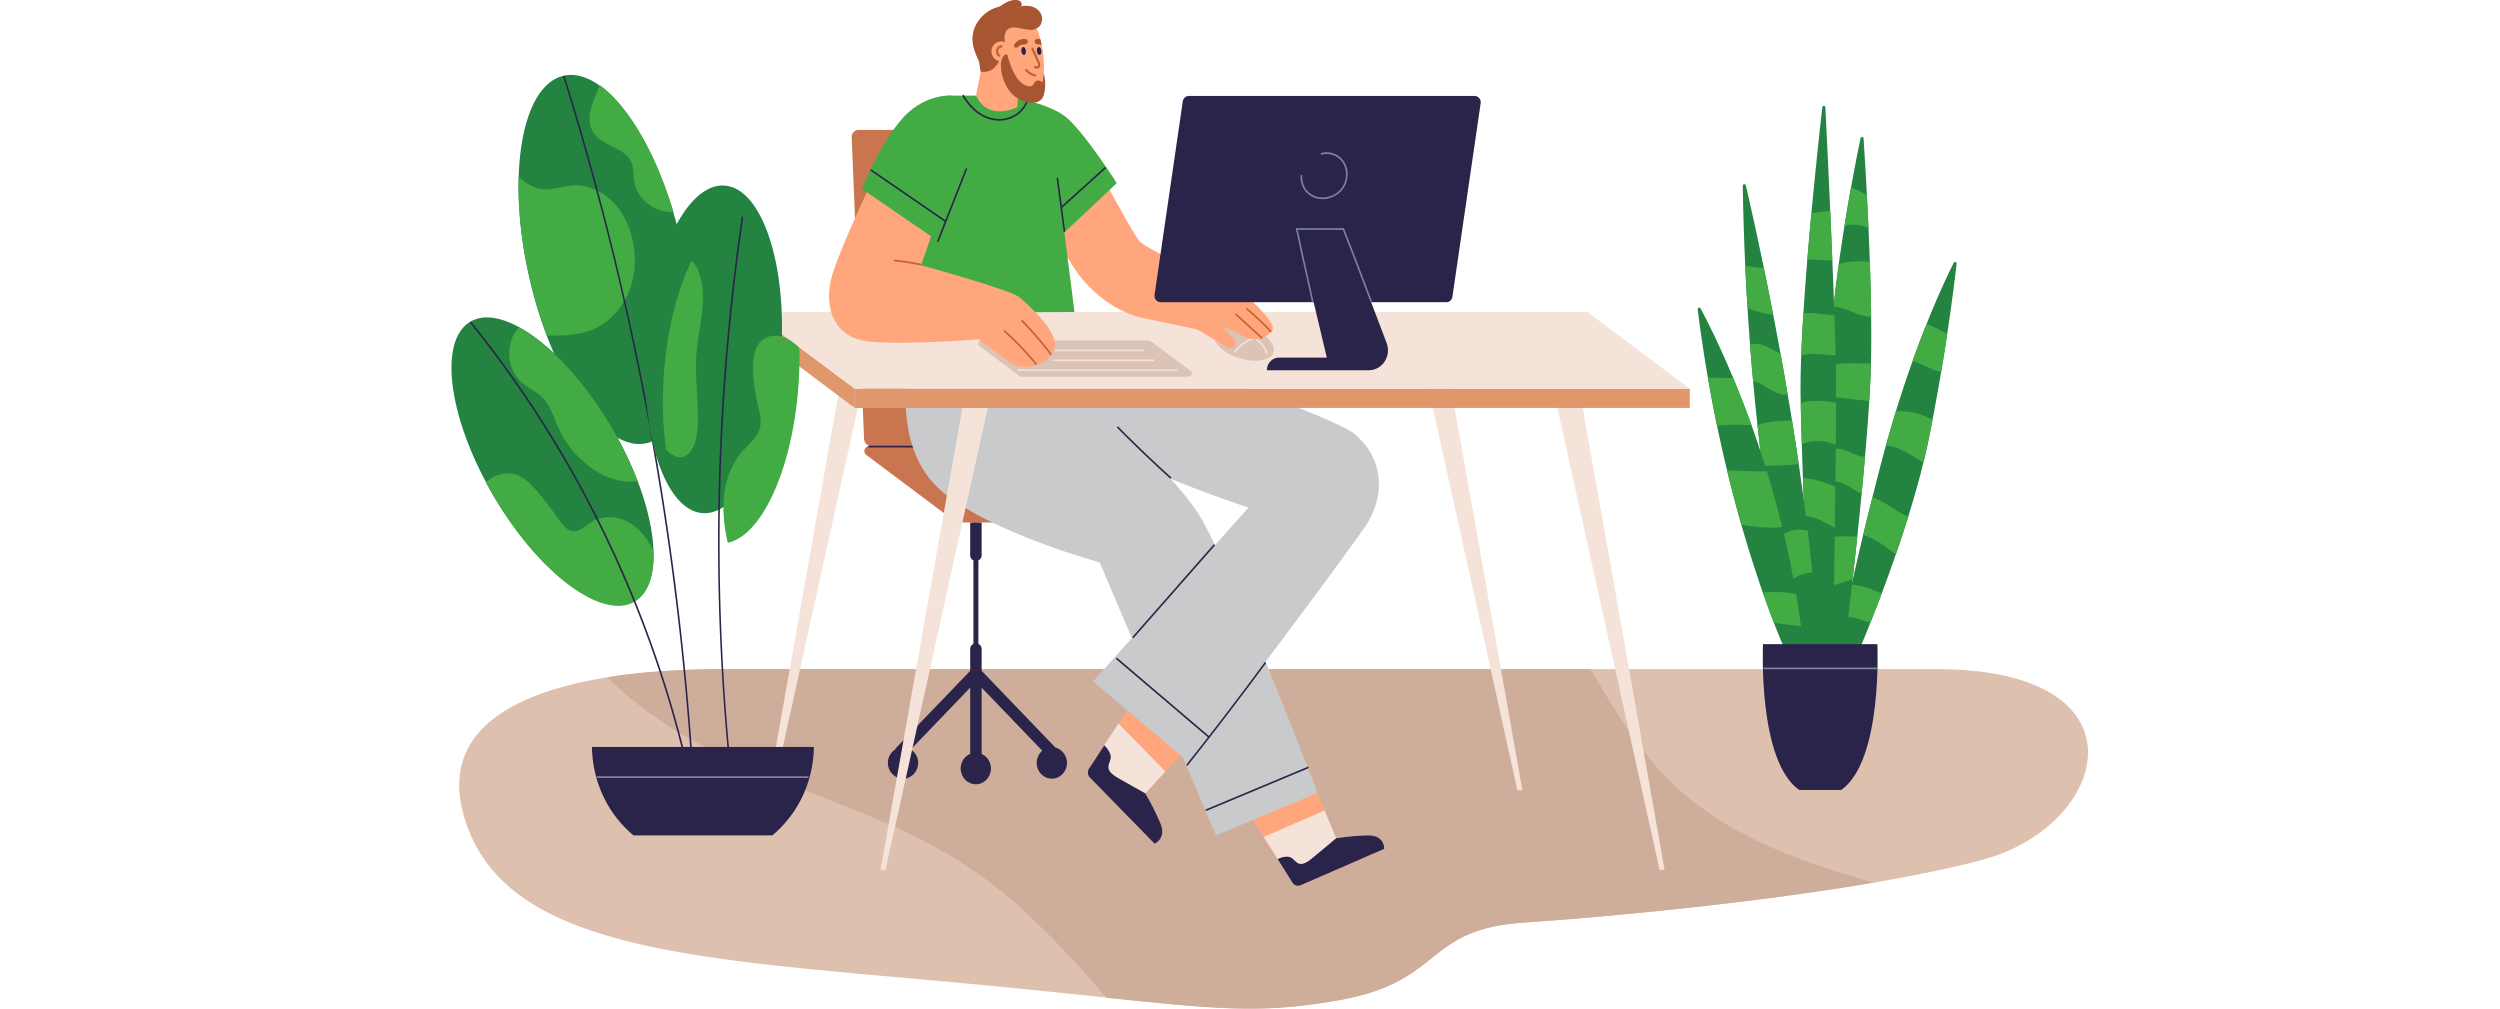 <svg viewBox="0 0 347 140" fill="none" xmlns="http://www.w3.org/2000/svg"><path d="M208.647 92.878H100.409c-24.514 0-41.946 6.292-35.22 22.681 6.726 16.39 32.321 17.621 66.097 20.686 33.776 3.066 40.213 5.189 54.738 2.55 14.526-2.64 11.475-9.792 25.516-10.745 16.511-1.123 47.281-4.267 63.744-8.745 17.601-4.786 23.325-26.435-6.536-26.435l-60.101.008Z" fill="#DEC0AF"/><path d="M84.27 94.009a53.582 53.582 0 0 0 8.746 6.895c9.269 5.91 19.693 8.865 29.574 13.176 5.168 2.254 10.207 4.903 14.81 8.406 4.457 3.389 8.491 7.427 12.335 11.649a225.75 225.75 0 0 1 3.859 4.348c15.588 1.645 21.873 2.236 32.422.319 14.527-2.642 11.475-9.791 25.514-10.744 12.238-.834 32.31-2.778 48.584-5.55-4.995-1.395-9.943-2.955-14.727-5.111-4.408-1.985-8.655-4.511-12.386-7.848-4.376-3.921-7.642-8.935-10.736-14.132-.504-.847-1.008-1.696-1.515-2.54H100.407c-5.86 0-11.318.36-16.138 1.132Z" fill="#CFAD9B"/><path d="M135.803 72.514h-.69v31.371h.69V72.514Z" fill="#2B244A"/><path d="M135.368 89.336h.178c.188 0 .367.077.5.215a.753.753 0 0 1 .207.52v14.594h-1.589V90.071a.75.75 0 0 1 .206-.52.693.693 0 0 1 .498-.215Zm-.706-16.822h1.589v4.568a.752.752 0 0 1-.207.52.694.694 0 0 1-.5.215h-.178a.691.691 0 0 1-.499-.215.752.752 0 0 1-.207-.52v-4.568h.002Z" fill="#2B244A"/><path d="m136.237 93.093-1.124 1.169 10.419 10.839 1.123-1.169-10.418-10.84Z" fill="#2B244A"/><path d="m124.259 103.932 1.124 1.169 10.418-10.84-1.123-1.168-10.419 10.839Zm11.185 4.926c1.161 0 2.103-.98 2.103-2.189s-.942-2.189-2.103-2.189c-1.162 0-2.104.98-2.104 2.189s.942 2.189 2.104 2.189Zm10.55-.778c1.162 0 2.104-.98 2.104-2.189s-.942-2.189-2.104-2.189c-1.162 0-2.103.98-2.103 2.189s.941 2.189 2.103 2.189Z" fill="#2B244A"/><path d="M125.338 108.08c1.162 0 2.104-.98 2.104-2.189s-.942-2.189-2.104-2.189c-1.162 0-2.104.98-2.104 2.189s.942 2.189 2.104 2.189Z" fill="#2B244A"/><path d="M141.886 61.936h-20.915a1.02 1.02 0 0 1-.715-.301 1.104 1.104 0 0 1-.321-.731l-1.723-41.837a1.024 1.024 0 0 1 .26-.728.915.915 0 0 1 .687-.306h20.915c.266.002.523.11.715.303.193.192.307.454.32.732l1.724 41.836a1.021 1.021 0 0 1-.261.727.917.917 0 0 1-.686.305Zm13.56 10.578h-22.484a.62.62 0 0 1-.379-.124l-12.342-9.246a.66.66 0 0 1-.236-.334.69.69 0 0 1-.001-.414.663.663 0 0 1 .236-.335.62.62 0 0 1 .379-.124h22.485a.63.63 0 0 1 .378.126l12.343 9.245c.11.083.192.2.234.334a.693.693 0 0 1 0 .413.672.672 0 0 1-.235.333.622.622 0 0 1-.378.126Z" fill="#C97550"/><path d="M120.621 62.104h6.552a.115.115 0 0 0 .114-.119.115.115 0 0 0-.114-.118h-6.552a.11.11 0 0 0-.08.035.122.122 0 0 0 0 .167.11.11 0 0 0 .08.035Z" fill="#2B244A"/><path d="m179.37 101.919 6.088 14.433a33.48 33.48 0 0 1 4.356-.394c2.386-.087 2.325 1.877 2.325 1.877l-11.576 5.038a.913.913 0 0 1-.712.034.966.966 0 0 1-.534-.493l-10.094-16.076 10.147-4.419Z" fill="#FFA67D"/><path d="M189.82 115.954a33.833 33.833 0 0 0-4.355.394l-1.621-3.848-8.43 3.67 3.914 6.234a.96.96 0 0 0 .534.495.914.914 0 0 0 .714-.034l11.575-5.04s.053-1.96-2.331-1.871Z" fill="#F5E3D9"/><path d="M189.82 115.953c-1.458.04-2.912.172-4.355.394a237.882 237.882 0 0 1-3.03 2.52c-.522.431-1.105.959-1.734 1.038-.697.089-.979-.552-1.496-.863-.47-.28-1.379-.073-1.865.207l1.981 3.152c.109.231.3.408.534.494a.911.911 0 0 0 .713-.035l11.576-5.039s.06-1.957-2.324-1.868Z" fill="#2B244A"/><path d="M125.995 51.589s-2.06 10.802 4.692 16.572c6.753 5.77 21.94 9.896 21.94 9.896l16.152 37.894 14.105-5.91s-12.195-31.823-16.461-38.58c-4.391-6.952-18.241-18.682-18.241-18.682l-22.187-1.19Z" fill="#C9CACC"/><path d="m169.406 98.688-10.432 11.427c.762 1.3 1.445 2.65 2.043 4.04 1.002 2.254-.757 2.955-.757 2.955l-8.949-9.151a.998.998 0 0 1-.309-.673 1.005 1.005 0 0 1 .233-.706l10.335-15.908 7.836 8.016Z" fill="#FFA67D"/><path d="M161.017 114.155a37.096 37.096 0 0 0-2.041-4.028l2.781-3.046-6.517-6.665-4.013 6.16a1.011 1.011 0 0 0 .076 1.379l8.949 9.153s1.769-.709.765-2.953Z" fill="#F5E3D9"/><path d="M161.017 114.154a37.977 37.977 0 0 0-2.039-4.026c-1.137-.639-2.273-1.275-3.409-1.923-.583-.335-1.276-.69-1.591-1.261-.348-.634.11-1.154.19-1.773.066-.558-.47-1.35-.905-1.708l-2.036 3.113a1.007 1.007 0 0 0-.233.705c.014.258.125.5.309.674l8.949 9.153s1.769-.71.765-2.954Z" fill="#2B244A"/><path d="M153.094 46.778s31.357 10.658 34.792 13.363c3.435 2.705 4.734 7.357 2.144 12.079-1.505 2.736-24.948 33.672-24.948 33.672L151.73 94.57l21.555-24.113s-20.521-6.687-24.617-11.781c-4.096-5.095 4.426-11.898 4.426-11.898Z" fill="#C9CACC"/><path d="M164.861 106.243a504.728 504.728 0 0 0 10.83-14.15c.089-.121-.108-.24-.19-.119a506.726 506.726 0 0 1-10.793 14.102c-.093.116.066.283.161.167h-.008Zm-9.78-46.838c2.369 2.395 4.8 4.722 7.292 6.982.11.1.271-.067.161-.166a182.203 182.203 0 0 1-7.292-6.984c-.105-.106-.266.061-.161.168Z" fill="#2B244A"/><path d="m154.929 91.5 12.795 10.892c.112.094.273-.071.159-.168L155.09 91.332c-.112-.095-.274.07-.161.167Zm12.536 21.051 11.38-4.76 2.714-1.134c.134-.058.076-.286-.061-.229l-11.621 4.862-2.473 1.034c-.134.056-.076.284.061.227Zm-10.089-24.027 11.211-12.76c.099-.11-.06-.28-.161-.165l-11.211 12.758c-.099.112.06.28.161.167Z" fill="#2B244A"/><path d="m199.56 43.352 11.75 66.337h-.693l-14.676-66.337h3.619ZM219.293 54.4l11.751 66.337h-.693L215.676 54.4h3.617ZM118.384 43.352l-11.751 66.337h.693l14.675-66.337h-3.617ZM133.97 54.4l-11.751 66.337h.693L137.587 54.4h-3.617Z" fill="#F5E3D9"/><path d="M234.543 53.957h-115.91v2.664h115.91v-2.664Z" fill="#E0976C"/><path d="m118.637 56.62-14.223-10.654v-2.663l14.223 10.654v2.663Z" fill="#E0976C"/><path d="M234.547 53.957h-115.91l-14.223-10.654h115.91l14.223 10.654Z" fill="#F5E3D9"/><path d="M144.879 10.17s.483 1.753-.079 3.178c-.549 1.393-2.394-.197-2.394-.197l2.473-2.981Z" fill="#A85531"/><path d="M164.987 52.283h-23.215a.417.417 0 0 1-.248-.083l-5.537-4.15a.444.444 0 0 1-.157-.22.46.46 0 0 1-.001-.275.446.446 0 0 1 .155-.223.415.415 0 0 1 .251-.085h23.215c.09 0 .178.03.25.085l5.537 4.137a.456.456 0 0 1 .011.734.414.414 0 0 1-.261.08Zm11.779-3.425c.337-1.178-1.229-2.703-3.498-3.406-2.27-.703-4.383-.318-4.72.86-.337 1.18 1.229 2.704 3.498 3.407 2.27.703 4.383.318 4.72-.86Z" fill="#DBC3B6"/><path d="M171.5 48.914a5.03 5.03 0 0 1 3.02-1.988c.144-.032.084-.26-.058-.229a5.266 5.266 0 0 0-3.159 2.098c-.087.12.11.239.189.119h.008Z" fill="#F5E3D9"/><path d="M174.081 46.995c.702.54 1.422 1.131 1.586 2.077.025.15.245.084.218-.064-.174-1.008-.947-1.64-1.689-2.216-.119-.09-.233.114-.115.197v.006Z" fill="#F5E3D9"/><path d="M152.241 23.09s4.662 8.684 5.801 10.262c1.138 1.578 13.872 6.586 14.677 7.423.805.837 4.923 4.354 3.741 5.29-1.181.936-1.458 1.245-3.069.9-.757-.163-2.522-1.35-3.761-1.621-1.382-.304-2.742.536-2.742.536l-8.629-1.825s-5.641-1.134-9.528-7.397c-3.058-4.925-5.891-11.679-5.891-11.679l9.401-1.89Z" fill="#FFA67D"/><path d="m166.188 45.732 3.895 2.325c.96.573 1.893-.144 1.123-1.049-.771-.904-2.445-2.576-2.445-2.576l-2.573 1.3Z" fill="#FFA67D"/><path d="M137.607 13.266h-5.546c-2.18 0-4.923 2.22-5.546 9.174-.623 6.955.339 20.988.339 20.988l22.28-.125s-2.519-20.321-3.087-22.785c-.568-2.465-1.716-7.252-8.44-7.252Z" fill="#42AB44"/><path d="M139.059 13.348s6.508.658 9.21 3.173c2.702 2.516 6.732 8.903 6.732 8.903l-7.97 7.496-7.972-19.572Z" fill="#42AB44"/><path d="M133.578 13.319c1.03 1.773 2.685 3.264 4.747 3.414 1.871.136 3.581-.804 4.342-2.619.057-.138-.138-.258-.189-.12-.731 1.746-2.346 2.632-4.145 2.502-1.979-.144-3.566-1.6-4.545-3.298a.11.11 0 0 0-.188.042.124.124 0 0 0-.001.079h-.021Z" fill="#2B244A"/><path d="M121.416 24.363s-4.102 8.46-5.736 13.269c-1.634 4.809.07 8.804 3.977 9.618 3.906.813 16.15-.146 16.15-.146s2.115 1.477 4.147 3.032c2.032 1.554 5.262.715 6.329-1.505 1.066-2.22-3.447-6.24-4.787-7.374-1.197-1.011-13.646-4.447-13.646-4.447l1.864-5.394-8.298-7.053Z" fill="#FFA67D"/><path d="M132.058 13.265s-4.077-.345-7.277 3.726c-3.201 4.07-5.113 9.247-5.113 9.247l9.742 6.682 3.343-9.793-.695-9.862Z" fill="#42AB44"/><path d="m141.367 12.65-.189 2.242s-4.058 2.024-5.705-1.627l.981-5.03 4.913 4.415Z" fill="#FFA67D"/><path d="M143.613 3.365c1.009 1.836 1.53 5.276 1.189 7.487-.358 2.328-1.449 2.697-2.257 2.726a3.795 3.795 0 0 1-2.273-.638c-.719-.46-3.741-3.127-4.355-4.38-.613-1.253-1.445-3.167-.468-5.067a5.007 5.007 0 0 1 2.081-2.112 4.743 4.743 0 0 1 2.863-.518c1.909.282 2.862 1.852 3.22 2.502Z" fill="#FFA67D"/><path d="M141.76 7.114c.043.327.214.538.388.515.174-.024.284-.276.24-.603-.043-.327-.214-.526-.378-.503-.165.024-.284.262-.25.591Z" fill="#2B244A"/><path d="M143.431 6.686c.14.3.624 1.357.757 1.658.127.21.199.452.208.7-.032.46-.439.603-.787.394-.171-.107-.031-.394.14-.288.17.106.312.103.335-.132a1.046 1.046 0 0 0-.157-.496l-.758-1.657c-.085-.185.174-.36.262-.174v-.005Z" fill="#C46031"/><path d="M141.638 3.925c1.297.268 1.753.302 2.206-.094a4.35 4.35 0 0 0-1.305-2.01 4.09 4.09 0 0 0-2.138-.965 4.741 4.741 0 0 0-2.864.517 4.999 4.999 0 0 0-2.08 2.113c-.975 1.899-.206 3.68.403 4.925l.252 1.527c2.928.51 3.361-4.086 3.361-4.086-.297-2.354 1.252-2.118 2.165-1.927Z" fill="#A85531"/><path d="M137.874 7.944c.155.22.369.387.616.48a1.284 1.284 0 0 0 1.43-.364 1.426 1.426 0 0 0 .224-1.514 1.357 1.357 0 0 0-.513-.596 1.285 1.285 0 0 0-1.471.065 1.394 1.394 0 0 0-.527.903 1.432 1.432 0 0 0 .241 1.026Z" fill="#FFA67D"/><path d="M139.037 6.59a.535.535 0 0 0-.299.135.568.568 0 0 0-.171.288.592.592 0 0 0 .018.339.567.567 0 0 0 .2.268c.155.13-.068.354-.222.226a.916.916 0 0 1-.047-1.358.836.836 0 0 1 .441-.218c.19-.033.277.278.08.311v.008Z" fill="#C46031"/><path d="M142.599 5.565a.379.379 0 0 1 .059.25.363.363 0 0 1-.118.226.919.919 0 0 1-.508.14c-.184.014-.363.07-.524.164-.159.096-.235.18-.347.246a.246.246 0 0 1-.221.025.262.262 0 0 1-.157-.163c-.065-.165.066-.364.174-.502.14-.17.315-.304.511-.394.21-.1.922-.286 1.136 0l-.005.008Z" fill="#A85531"/><path d="M143.674 10.611a2.467 2.467 0 0 1-1.337-.756c-.131-.144.059-.394.189-.24a2.19 2.19 0 0 0 1.193.69c.19.037.14.346-.049.306h.004Z" fill="#C46031"/><path d="M142.292.802c.726-.021 1.455.182 1.937.743.185.205.316.456.379.729.068.339.04.985-.305 1.342-.163.17-.357.302-.572.39a1.614 1.614 0 0 1-.674.12l-2.651-2.347a2.57 2.57 0 0 1 .841-.702 2.454 2.454 0 0 1 1.045-.275Z" fill="#A85531"/><path d="M139.066.706c.581-.406 1.252-.725 1.95-.705.2-.004.397.05.568.157.167.115.311.505.169.725l-4.315 1.636a4.86 4.86 0 0 1 1.628-1.813Zm4.657 5.317a.943.943 0 0 0 .507.148c.119.004.237.025.35.061a5.31 5.31 0 0 0-.189-.788c-.284-.063-.591-.069-.725.114a.37.37 0 0 0 .057.465Z" fill="#A85531"/><path d="M143.923 7.114c.042.327.214.538.379.515.164-.024.284-.276.242-.603-.042-.327-.216-.526-.379-.503-.163.024-.286.262-.242.591Zm2.735 17.674c.323 2.443.647 4.886.973 7.329.019.15.239.085.22-.063l-.976-7.327c-.019-.151-.238-.087-.217.061Zm-12.643-1.355-3.948 10.018c-.055.14.165.197.22.063 1.317-3.34 2.632-6.679 3.946-10.018.057-.14-.163-.197-.218-.063Z" fill="#2B244A"/><path d="m147.502 28.783 5.967-5.392c.112-.1-.049-.266-.159-.167l-5.969 5.392c-.109.1.052.266.161.167Zm-26.638-5.055 10.275 7.055c.123.083.237-.122.115-.197l-10.276-7.055c-.121-.083-.235.122-.114.197Z" fill="#2B244A"/><path d="M124.148 36.278a31.58 31.58 0 0 1 3.636.562c.142.031.203-.198.061-.227a31.76 31.76 0 0 0-3.697-.571c-.145-.014-.145.222 0 .236Zm15.193 9.746a41.544 41.544 0 0 1 4.378 4.582c.095.116.254-.051.161-.167a41.526 41.526 0 0 0-4.378-4.583c-.109-.1-.27.067-.161.168Zm2.454-1.413a53.92 53.92 0 0 1 3.977 4.634c.091.118.25-.05.161-.167a53.92 53.92 0 0 0-3.977-4.634.11.11 0 0 0-.161 0 .135.135 0 0 0-.025.038.138.138 0 0 0 0 .09.135.135 0 0 0 .025.04Zm29.667-.918c1.187 1.103 2.397 2.18 3.584 3.284.11.1.271-.065.161-.167-1.187-1.104-2.397-2.181-3.585-3.285-.107-.1-.268.065-.16.168Zm1.522-.737a38.722 38.722 0 0 1 3.303 3.121c.102.108.263-.06.16-.167a38.545 38.545 0 0 0-3.302-3.121c-.114-.095-.274.07-.161.167Z" fill="#C46031"/><path d="M141.309 51.507h21.998a.11.11 0 0 0 .08-.035.122.122 0 0 0 0-.167.11.11 0 0 0-.08-.035h-21.998a.11.11 0 0 0-.08.035.119.119 0 0 0-.034.084c0 .031.012.061.034.083a.11.11 0 0 0 .08.035Zm4.93-1.38h13.889a.11.11 0 0 0 .08-.035.118.118 0 0 0 .034-.083.119.119 0 0 0-.034-.084.11.11 0 0 0-.08-.034h-13.889a.115.115 0 0 0-.114.118.12.12 0 0 0 .033.083.114.114 0 0 0 .081.035Zm.312-1.379h12.185a.112.112 0 0 0 .081-.034.122.122 0 0 0 0-.168.113.113 0 0 0-.081-.034h-12.185a.11.11 0 0 0-.08.034.118.118 0 0 0-.033.084.12.12 0 0 0 .033.084.11.11 0 0 0 .08.034Z" fill="#F5E3D9"/><path d="M143.596 11.435c-.173.266-.248.591-.758.544-1.297-.126-2.272-1.667-2.973-4.224-.189-.656-1.45.311-.715 2.86.539 1.872 1.653 3.18 3.408 3.568 2.861.633 2.519-2.285 2.083-2.758a.685.685 0 0 0-.525-.245.67.67 0 0 0-.52.255Z" fill="#A85531"/><path d="M200.756 41.946h-39.66a.855.855 0 0 1-.647-.31.903.903 0 0 1-.197-.713l3.916-26.848a.892.892 0 0 1 .287-.54.832.832 0 0 1 .555-.215h39.66a.83.83 0 0 1 .647.31.901.901 0 0 1 .197.71l-3.918 26.85a.898.898 0 0 1-.286.54.835.835 0 0 1-.554.216Z" fill="#2B244A"/><path d="m186.431 31.71 6.031 15.895a2.863 2.863 0 0 1-.276 2.573 2.704 2.704 0 0 1-.955.89c-.383.211-.81.322-1.244.322h-14.143c0-.465.177-.91.493-1.238a1.651 1.651 0 0 1 1.19-.513h6.637l-4.266-17.928h6.533Z" fill="#2B244A"/><path d="M179.886 31.824c.693 3.349 1.463 6.664 2.192 10 .033.147.25.084.218-.063-.729-3.334-1.5-6.66-2.191-10-.032-.148-.25-.087-.219.063Z" fill="#7A84A1"/><path d="M179.996 31.91h6.465a.118.118 0 0 0 .114-.118.118.118 0 0 0-.114-.118h-6.465a.11.11 0 0 0-.08.035.122.122 0 0 0 0 .167.11.11 0 0 0 .08.034Z" fill="#7A84A1"/><path d="M186.352 31.823c1.311 3.32 2.58 6.657 3.835 10 .053.14.273.079.218-.063a626.948 626.948 0 0 0-3.833-10c-.055-.138-.274-.079-.22.063Zm-5.824-7.443c-.05.677.122 1.351.488 1.913.366.563.904.979 1.527 1.182a3.475 3.475 0 0 0 2.034.018 3.597 3.597 0 0 0 1.721-1.13c.856-1.047 1.022-2.673.305-3.847a2.945 2.945 0 0 0-1.403-1.18 2.81 2.81 0 0 0-1.801-.098.11.11 0 0 0-.069.055.122.122 0 0 0-.011.09c.008.03.027.056.054.072.026.016.057.02.086.011a2.59 2.59 0 0 1 1.689.101 2.72 2.72 0 0 1 1.296 1.13c.305.57.431 1.224.359 1.872a3.161 3.161 0 0 1-.759 1.738 3.359 3.359 0 0 1-1.519.959 3.255 3.255 0 0 1-1.776.026c-1.289-.357-2.058-1.533-1.994-2.91 0-.152-.219-.152-.227 0v-.002Z" fill="#7A84A1"/><path d="M257.765 90.598c.04 0 .079-.013.113-.036a.22.22 0 0 0 .077-.094c.674-1.576 7.207-16.964 9.806-29.782a300.086 300.086 0 0 0 3.818-24.076.228.228 0 0 0-.031-.149.21.21 0 0 0-.116-.093.204.204 0 0 0-.146.008.22.22 0 0 0-.107.104c-1.547 3.072-6.207 12.977-10.085 27.85-4.243 16.266-5.665 24.499-5.912 26.004a.235.235 0 0 0 .048.18.216.216 0 0 0 .163.078l2.372.006Z" fill="#248341"/><path d="M259.893 69.026a507.38 507.38 0 0 0-1.288 5.229 11.55 11.55 0 0 1 3.371 1.826c.369.28.758.575 1.184.832a205.99 205.99 0 0 0 1.713-5.221c-1.708-.629-3.266-2.157-4.98-2.666Zm-2.887 12.154c-.379 1.698-.688 3.16-.928 4.385 1.184.053 2.377.512 3.545.85a261.185 261.185 0 0 0 1.583-4.097c-1.422-.472-2.848-1.142-4.2-1.138Zm10.631-23.218a9.557 9.557 0 0 0-4.484-.871 163.125 163.125 0 0 0-1.391 4.764c1.831.108 3.493 1.34 5.073 2.263l.138.081a89.5 89.5 0 0 0 .789-3.513c.167-.82.328-1.632.483-2.439-.2-.098-.403-.195-.608-.285Zm.688-12.624a9.308 9.308 0 0 0-.911-.376 145.601 145.601 0 0 0-1.926 5.093c1.055.423 2.074.985 3.149 1.351.263.088.53.16.801.215.313-1.864.593-3.631.835-5.262-.659-.341-1.308-.715-1.948-1.02Z" fill="#42AB44"/><path d="M258.244 19.197a.22.22 0 0 1 .079-.134.206.206 0 0 1 .282.02.23.23 0 0 1 .059.145c.318 4.845 1.254 20.203 1.034 30.891-.25 12.215-3.429 37.825-3.74 40.284a.22.22 0 0 1-.068.14.206.206 0 0 1-.142.057h-1.704a.212.212 0 0 1-.149-.062.226.226 0 0 1-.065-.153c-.066-2.456-.655-25.455 0-39.577.585-12.376 3.448-26.97 4.414-31.611Z" fill="#248341"/><path d="M259.121 27.065c-.733-.394-1.464-.83-2.212-.999-.29 1.61-.596 3.393-.901 5.29a4.779 4.779 0 0 1 2.272-.053c.366.092.724.216 1.07.37-.08-1.617-.155-3.168-.229-4.608Zm-5.294 23.823c-.058 1.312-.11 2.699-.151 4.137 1.804.197 3.615.394 5.419.603l.356.041c.118-1.903.201-3.674.239-5.24-1.962.126-4.051-.292-5.863.459Zm4.459 12.439c-.972-.181-1.773-.814-2.75-.985a3.775 3.775 0 0 0-1.994.197c-.011 1.424-.019 2.86-.019 4.287a4.29 4.29 0 0 1 2.135.197c.895.325 1.615.961 2.461 1.379.087.041.18.078.273.116.165-1.714.326-3.44.471-5.136a3.648 3.648 0 0 1-.577-.055Zm-2.451 11.119a7.571 7.571 0 0 0-2.273.315c.023 2.485.055 4.823.089 6.896.92-.458 1.886-.807 2.881-1.043l.613-.16c.208-1.851.432-3.872.653-5.98-.674.01-1.34-.028-1.963-.028Zm3.704-38.079c-1.492-.148-2.967-.166-4.316.327a191.95 191.95 0 0 0-.723 5.86c1.066.032 2.162.592 3.155.954.667.244 1.36.404 2.064.477a480.451 480.451 0 0 0-.18-7.618Z" fill="#42AB44"/><path d="M252.939 14.91a.226.226 0 0 1 .067-.154.207.207 0 0 1 .3.01c.038.043.059.1.057.158.379 7.683 1.488 30.536 1.488 39.23 0 9.974-.392 33.71-.433 36.228a.225.225 0 0 1-.064.154.207.207 0 0 1-.15.062h-2.738a.207.207 0 0 1-.147-.06.218.218 0 0 1-.065-.148c-.11-2.286-1.082-22.737-1.326-35.026-.218-10.725 2.161-32.928 3.011-40.454Z" fill="#248341"/><path d="M254.044 29.294c-.894.065-1.799.118-2.624.355-.19 2.08-.379 4.233-.568 6.398 1.124-.088 2.361.15 3.476.089l-.284-6.842Zm.569 14.473c-1.153-.045-2.359-.309-3.357-.32a4.968 4.968 0 0 0-.947.084c-.127 2.033-.229 4-.301 5.837 1.462-.516 3.281-.043 4.775-.063-.047-1.688-.102-3.56-.17-5.538Zm-4.675 12.163c.037 1.773.09 3.697.149 5.713a6.102 6.102 0 0 1 3.45-.294c.44.094.866.244 1.271.445.021-2.167.034-4.174.04-5.91-1.659-.24-3.309-.406-4.91.045Zm.308 10.442c.061 1.773.129 3.546.189 5.302 1.451-.11 2.869.89 4.231 1.593.026-1.897.051-3.833.074-5.735-1.5-.555-3-1.152-4.494-1.16Z" fill="#42AB44"/><path d="M242.321 25.738c1.833 7.88 8.763 38.994 10.045 64.618a.22.22 0 0 1-.214.233h-2.931a.212.212 0 0 1-.206-.168c-.553-2.285-6.552-27.825-7.117-64.634a.231.231 0 0 1 .055-.147.207.207 0 0 1 .283-.033.222.222 0 0 1 .085.131Z" fill="#248341"/><path d="M244.821 37.172h-.176a20.236 20.236 0 0 1-2.403-.281c.091 2.004.197 3.963.318 5.878.506.156 1.002.34 1.466.493a8.16 8.16 0 0 0 2.094.408 536.803 536.803 0 0 0-1.299-6.498Zm3.909 21.143-.126.015c-1.472.17-3.252.09-4.659.713.212 1.959.432 3.84.659 5.643 1.617-.103 3.39-.065 5.066-.266a383.58 383.58 0 0 0-.94-6.105Zm-1.597-9.269a3.15 3.15 0 0 1-.19-.071c-1.181-.473-2.217-1.409-3.559-1.245-.161.02-.319.053-.474.1.126 1.74.268 3.437.426 5.09.402.082.791.224 1.155.42.996.536 1.909 1.297 3.06 1.435.197.025.395.032.593.022a449.12 449.12 0 0 0-1.011-5.751Zm3.764 24.59c-.26-.04-.521-.077-.784-.1-1.704-.146-2.975.67-3.988 1.847.403 2.516.793 4.752 1.155 6.683a5.53 5.53 0 0 1 .979-1.228c.971-.921 2.083-1.274 3.284-1.367-.195-1.942-.41-3.887-.646-5.835Z" fill="#42AB44"/><path d="M236.035 42.806c2.36 4.398 11.841 23.314 14.346 47.546a.221.221 0 0 1-.01.092.208.208 0 0 1-.045.08.208.208 0 0 1-.159.074h-2.096a.207.207 0 0 1-.189-.126c-.758-1.672-8.783-19.897-12.241-47.528a.225.225 0 0 1 .145-.23.207.207 0 0 1 .14.002.213.213 0 0 1 .109.09Z" fill="#248341"/><path d="M249.296 82.437a16.26 16.26 0 0 0-4.616-.174 124.477 124.477 0 0 0 1.549 4.214l2.978.345c.25.028.506.061.767.089-.2-1.52-.426-3.011-.678-4.474Zm-8.742-30.007a.093.093 0 0 1-.034 0c-1.136.041-2.299.014-3.465-.014.397 2.313.827 4.531 1.27 6.677 1.597-.197 3.185-.13 4.789-.071a140.889 140.889 0 0 0-2.56-6.592Zm4.683 12.977c-1.833.119-3.681-.147-5.518-.098a199.365 199.365 0 0 0 1.982 7.53l.775.112c1.617.228 3.272.394 4.897.197a138.322 138.322 0 0 0-2.136-7.74Z" fill="#42AB44"/><path d="M255.559 109.649h-5.834c-5.785-4.061-5.02-20.24-5.02-20.24h15.874s.771 16.179-5.02 20.24Z" fill="#2B244A"/><path d="M244.864 92.89h15.597a.11.11 0 0 0 .08-.035.118.118 0 0 0 .034-.084.118.118 0 0 0-.114-.118h-15.597a.114.114 0 0 0-.081.035.122.122 0 0 0 0 .167.114.114 0 0 0 .081.035Z" fill="#7A84A1"/><path d="M89.835 61.495c5.8-1.44 7.886-14.016 4.659-28.09C91.266 19.331 83.947 9.09 78.147 10.53c-5.8 1.44-7.886 14.016-4.658 28.09 3.227 14.073 10.546 24.315 16.346 22.875Z" fill="#248341"/><path d="M80.555 25.767c-1.575-.197-2.994.408-4.545.51-1.55.103-2.895-.713-4.023-1.731-.12 4.186.358 8.991 1.501 13.987a60.144 60.144 0 0 0 2.433 8.048h1.157c1.661-.022 3.354-.124 4.924-.727 2.65-1.008 4.677-3.374 5.567-6.127 1.793-5.557-.865-13.154-7.014-13.96Zm2.711-13.947c-.317.703-.6 1.41-.862 2.088-.568 1.456-.947 3.223.027 4.59.708.985 1.872 1.477 2.902 2.003a6.97 6.97 0 0 1 1.627 1.05c.646.607.886 1.38.947 2.262.053.841.083 1.64.42 2.42a5.273 5.273 0 0 0 1.237 1.739 5.322 5.322 0 0 0 3.908 1.448c-2.463-8.288-6.328-14.793-10.206-17.6Z" fill="#42AB44"/><path d="M88.24 83.332c4.394-2.846 2.784-13.794-3.595-24.453-6.38-10.658-15.113-16.991-19.506-14.145-4.394 2.846-2.784 13.794 3.595 24.453 6.38 10.658 15.113 16.991 19.506 14.145Z" fill="#248341"/><path d="M84.668 58.951c-3.846-6.426-8.55-11.282-12.64-13.497a4.808 4.808 0 0 0-1.193 2.26c-.409 1.773.011 3.743 1.252 5.043.757.802 1.764 1.294 2.638 1.945 1.48 1.105 1.939 2.7 2.632 4.354 1.674 3.979 5.73 7.74 10.1 7.805.35.006.698-.026 1.041-.097a50.44 50.44 0 0 0-3.83-7.813Zm.876 12.928a4.919 4.919 0 0 0-2.061.033 5.019 5.019 0 0 0-1.881.877c-.801.591-1.705 1.322-2.695.739-.729-.43-1.2-1.255-1.704-1.93-1.083-1.48-2.187-3.015-3.471-4.315-.96-.974-2.136-1.687-3.515-1.576a4.605 4.605 0 0 0-2.78 1.233c.411.772.85 1.548 1.31 2.32 6.38 10.659 15.116 16.992 19.505 14.148 1.772-1.147 2.568-3.613 2.462-6.844-1.013-2.258-2.716-4.216-5.17-4.685Z" fill="#42AB44"/><path d="M78.17 10.653a415.151 415.151 0 0 1 5.491 19.218 398.828 398.828 0 0 1 4.545 19.48 416.456 416.456 0 0 1 6.26 39.719 410.642 410.642 0 0 1 1.814 22.473c0 .151.235.151.227 0a414.351 414.351 0 0 0-7.548-59.607 413.591 413.591 0 0 0-4.444-19.604 406.882 406.882 0 0 0-5.393-19.346c-.242-.788-.488-1.592-.736-2.388-.046-.144-.264-.08-.22.063l.004-.008Z" fill="#2B244A"/><path d="M65.284 44.867c14.79 18.363 25.207 40.097 30.405 63.436.033.15.252.087.22-.063-5.208-23.378-15.645-45.148-30.462-63.54-.095-.117-.254.05-.161.167h-.002Z" fill="#2B244A"/><path d="M108.421 49.172c.845-12.556-2.666-23.04-7.842-23.417-5.176-.377-10.056 9.496-10.9 22.052-.846 12.556 2.665 23.04 7.84 23.418 5.176.376 10.057-9.497 10.902-22.053Z" fill="#248341"/><path d="M96.752 37.214a4.497 4.497 0 0 0-.733-1.052c-1.986 3.978-3.437 9.583-3.876 15.863a50.668 50.668 0 0 0 .29 10.327 3.33 3.33 0 0 0 1.363 1.009c1.263.453 2.195-.575 2.592-1.716.629-1.805.496-3.97.419-5.853-.093-2.218-.305-4.439-.14-6.659.157-2.167.657-4.267.833-6.42.151-1.83.09-3.838-.748-5.499Zm9.987 9.505c-2.668.77-2.295 4.598-2.039 6.767.108.919.269 1.83.481 2.729.189.817.434 1.658.394 2.51-.08 1.694-1.43 2.689-2.443 3.831-3.126 3.546-3.138 8.324-2.121 12.778 4.734-.97 9.008-10.276 9.822-21.891.123-1.764.159-3.485.12-5.144-1.178-1.198-2.589-2.049-4.214-1.58Z" fill="#42AB44"/><path d="M101.716 109.033a311.86 311.86 0 0 1-.6-61.44 310.633 310.633 0 0 1 2.047-17.395c.023-.15-.19-.212-.22-.063a311.792 311.792 0 0 0-2.842 61.603c.305 5.778.771 11.546 1.397 17.301.017.15.245.152.228 0l-.01-.006Z" fill="#2B244A"/><path d="M112.965 103.678a16.516 16.516 0 0 1-1.558 6.809 15.891 15.891 0 0 1-4.204 5.464H87.926a15.895 15.895 0 0 1-4.204-5.464 16.523 16.523 0 0 1-1.558-6.809h30.801Z" fill="#2B244A"/><path d="M82.918 107.984h29.215a.11.11 0 0 0 .08-.034.121.121 0 0 0 0-.167.111.111 0 0 0-.08-.035H82.918a.112.112 0 0 0-.08.035.12.12 0 0 0 0 .167.11.11 0 0 0 .08.034Z" fill="#7A84A1"/></svg>